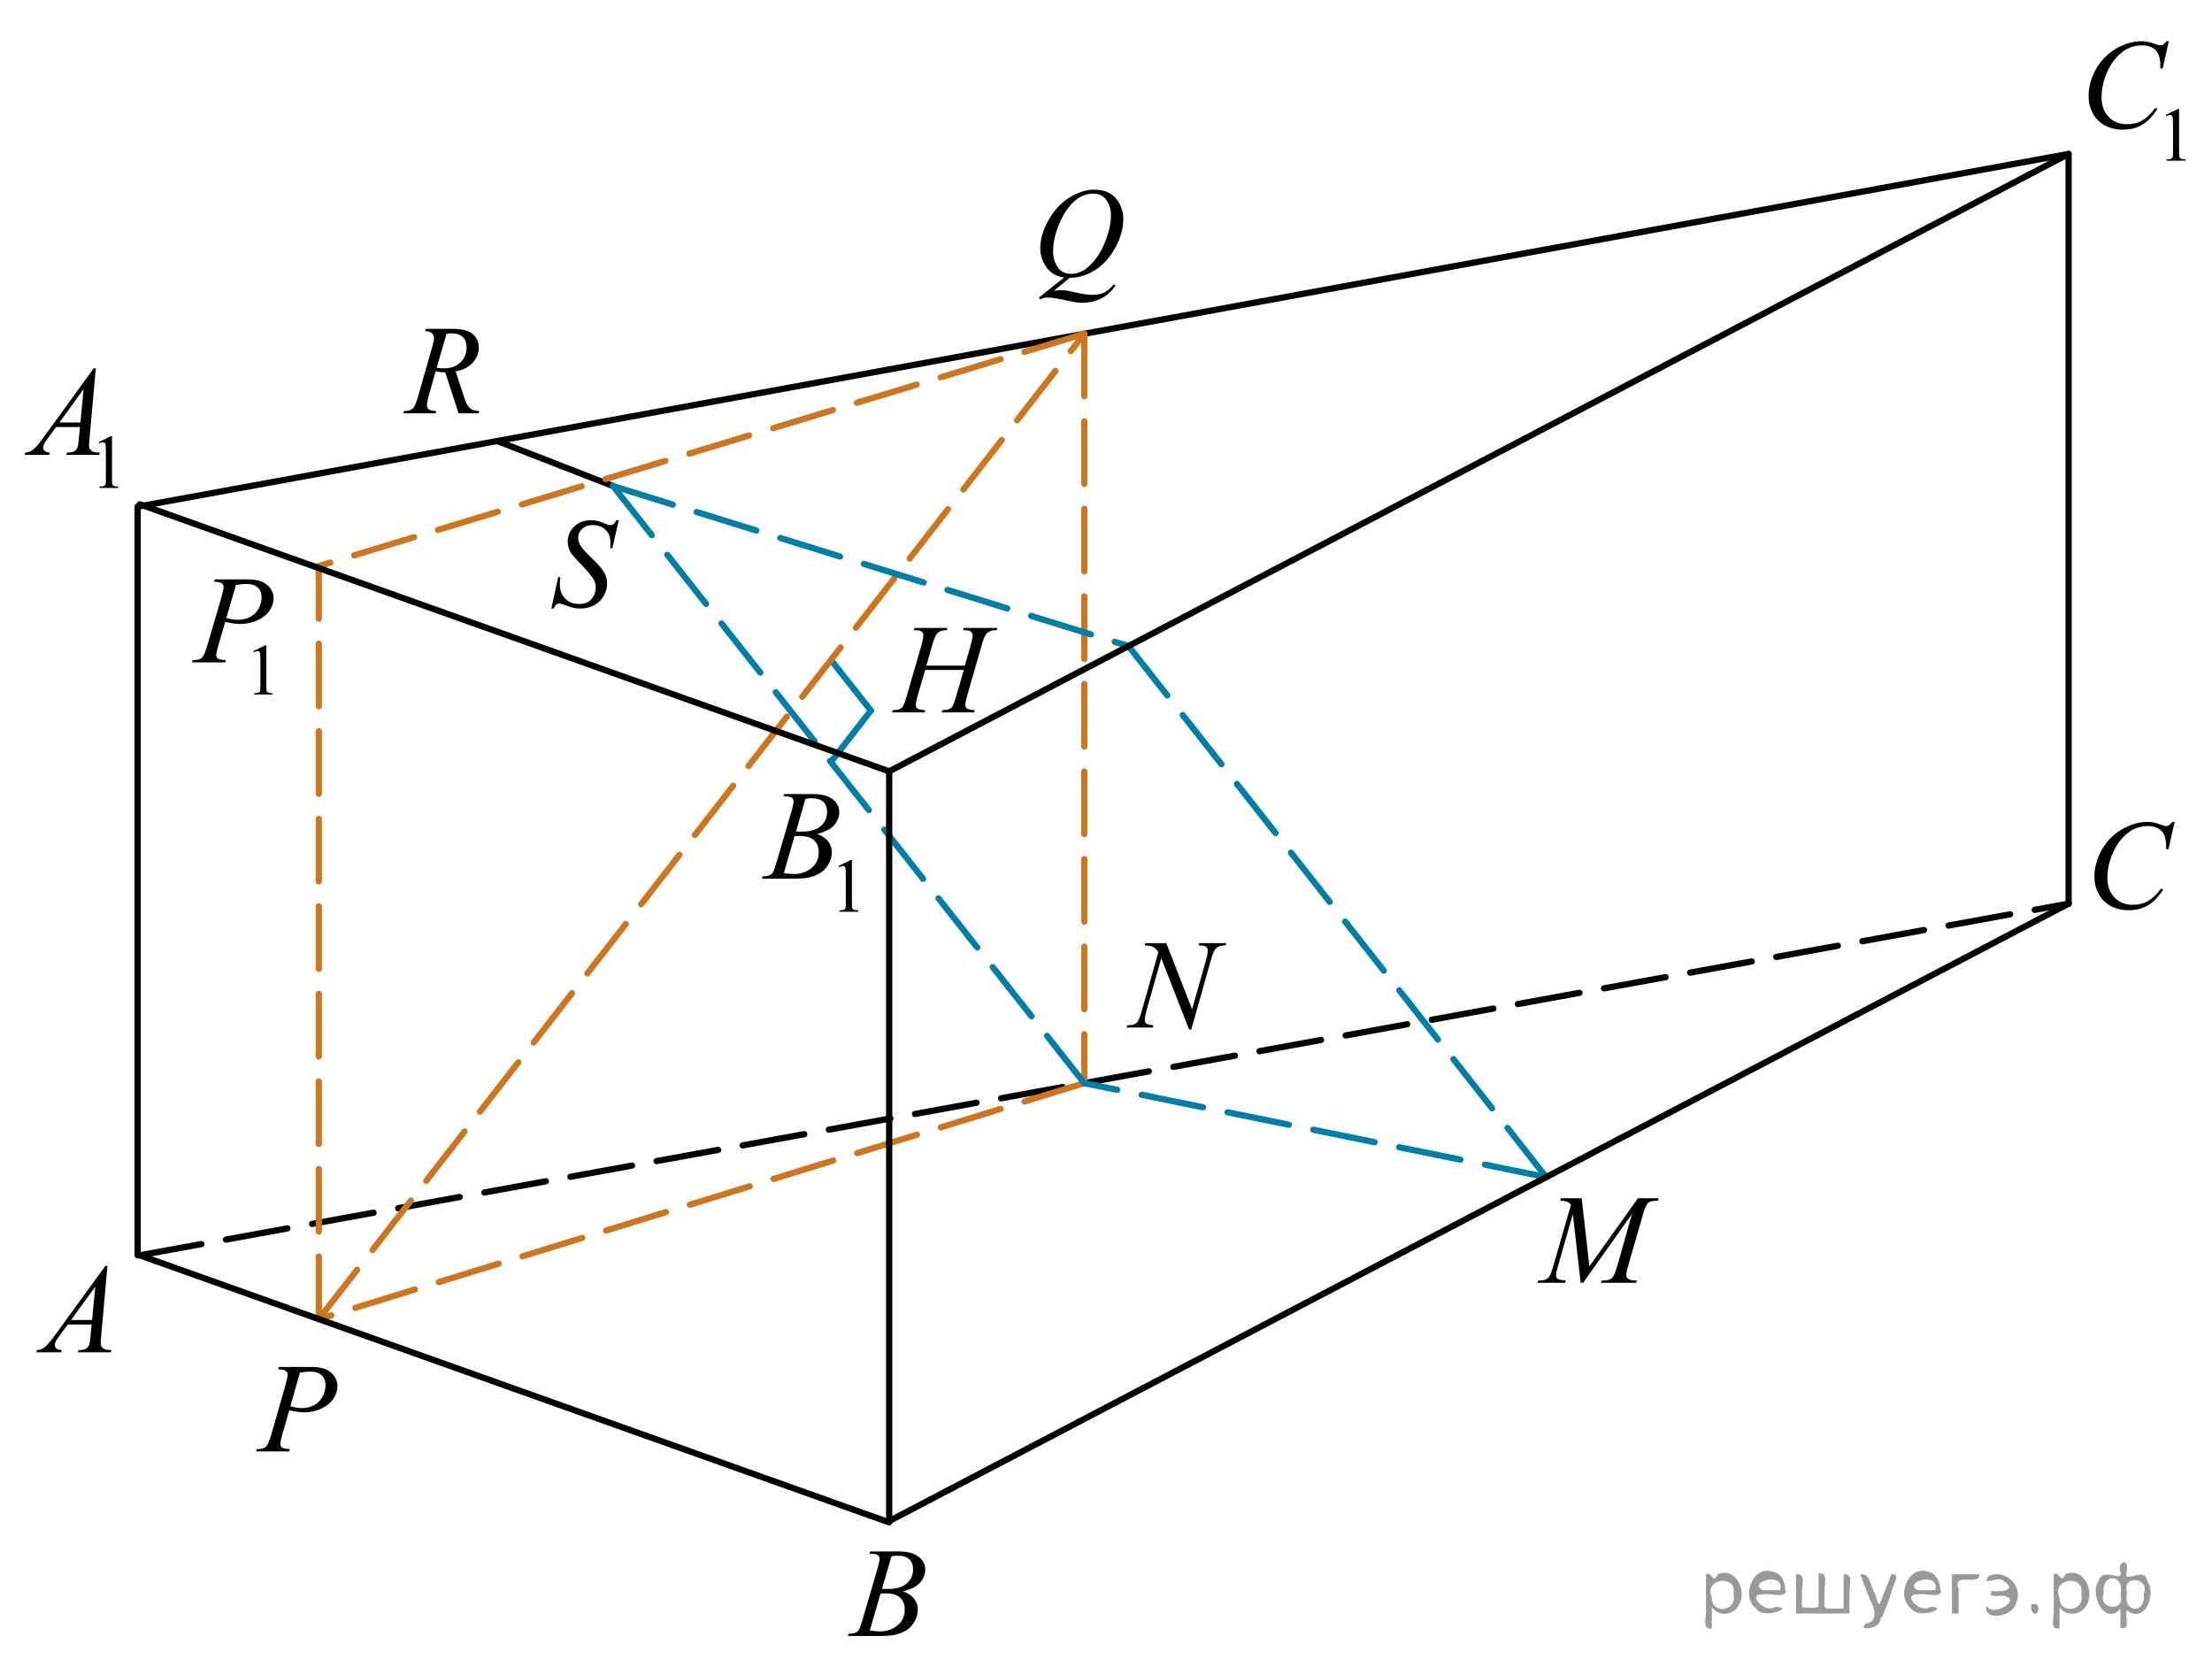 <?xml version="1.0" encoding="utf-8"?>
<!-- Generator: Adobe Illustrator 27.2.0, SVG Export Plug-In . SVG Version: 6.00 Build 0)  -->
<svg version="1.1" id="Слой_1" xmlns="http://www.w3.org/2000/svg" xmlns:xlink="http://www.w3.org/1999/xlink" x="0px" y="0px"
	 width="265.284px" height="200.89px" viewBox="0 0 265.284 200.89" enable-background="new 0 0 265.284 200.89"
	 xml:space="preserve">
<line fill="none" stroke="#007EA5" stroke-width="0.75" stroke-linecap="round" stroke-linejoin="round" stroke-miterlimit="10" x1="99.691" y1="79.192" x2="104.454" y2="85.226"/>
<line fill="none" stroke="#000000" stroke-width="0.75" stroke-linecap="round" stroke-miterlimit="10" stroke-dasharray="7.5,3" x1="16.766" y1="150.543" x2="248.085" y2="108.371"/>
<line fill="none" stroke="#007EA5" stroke-width="0.75" stroke-linecap="round" stroke-linejoin="round" stroke-miterlimit="10" x1="99.714" y1="91.299" x2="104.432" y2="85.226"/>
<line fill="none" stroke="#CC761F" stroke-width="0.75" stroke-linecap="round" stroke-miterlimit="10" stroke-dasharray="7.5,3" x1="38.235" y1="158.194" x2="130.04" y2="40.025"/>
<line fill="none" stroke="#000000" stroke-width="0.75" stroke-linecap="round" stroke-linejoin="round" stroke-miterlimit="10" x1="73.526" y1="58.29" x2="59.634" y2="52.886"/>
<g>
	<g>
		<g>
			<g>
				<g>
					<g>
						<g>
							<g>
								<g>
									<g>
										<g>
											<g>
												<g>
													<g>
														<defs>
															<rect id="SVGID_1_" x="1.385" y="148.264" width="15.125" height="16.694"/>
														</defs>
														<clipPath id="SVGID_00000130632936524049852970000012296379708566750850_">
															<use xlink:href="#SVGID_1_"  overflow="visible"/>
														</clipPath>
														<g clip-path="url(#SVGID_00000130632936524049852970000012296379708566750850_)">
															<g enable-background="new    ">
																<path d="M12.89,151.812l-0.761,8.431c-0.039,0.394-0.059,0.652-0.059,0.777
																	c0,0.199,0.036,0.351,0.11,0.456c0.094,0.144,0.221,0.251,0.381,0.321
																	c0.159,0.069,0.429,0.104,0.809,0.104l-0.081,0.276H9.345l0.081-0.276h0.17
																	c0.32,0,0.581-0.07,0.783-0.209c0.143-0.095,0.253-0.252,0.332-0.472
																	c0.055-0.154,0.105-0.518,0.155-1.091l0.118-1.285H8.118l-1.019,1.397
																	c-0.231,0.314-0.377,0.539-0.435,0.676c-0.06,0.138-0.089,0.266-0.089,0.386
																	c0,0.159,0.064,0.296,0.191,0.41c0.129,0.115,0.34,0.178,0.636,0.188l-0.081,0.276H4.359
																	l0.081-0.276c0.364-0.015,0.685-0.139,0.964-0.37s0.693-0.727,1.244-1.483l5.982-8.236h0.259
																	V151.812z M11.428,154.301l-2.903,3.999h2.519L11.428,154.301z"/>
															</g>
														</g>
													</g>
												</g>
											</g>
										</g>
									</g>
								</g>
							</g>
						</g>
					</g>
				</g>
			</g>
		</g>
	</g>
</g>
<g>
	<g>
		<g>
			<g>
				<g>
					<g>
						<g>
							<g>
								<g>
									<g>
										<g>
											<g>
												<g>
													<g>
														<g>
															<defs>
																
																	<rect id="SVGID_00000089538164115731398650000013808137962788041606_" x="99.076" y="182.284" width="15.124" height="16.695"/>
															</defs>
															<clipPath id="SVGID_00000101079252717155331210000014801004490120070586_">
																<use xlink:href="#SVGID_00000089538164115731398650000013808137962788041606_"  overflow="visible"/>
															</clipPath>
															<g clip-path="url(#SVGID_00000101079252717155331210000014801004490120070586_)">
																<g enable-background="new    ">
																	<path d="M104.277,186.338l0.103-0.276h3.574c0.601,0,1.136,0.095,1.606,0.284
																		c0.47,0.19,0.822,0.453,1.056,0.792c0.234,0.339,0.351,0.697,0.351,1.076
																		c0,0.583-0.208,1.11-0.624,1.581s-1.094,0.818-2.034,1.042c0.606,0.231,1.051,0.534,1.337,0.912
																		c0.285,0.379,0.428,0.795,0.428,1.248c0,0.504-0.128,0.984-0.384,1.442
																		c-0.256,0.459-0.585,0.815-0.985,1.069c-0.401,0.254-0.886,0.44-1.451,0.56
																		c-0.404,0.085-1.034,0.127-1.891,0.127h-3.671l0.097-0.276c0.384-0.01,0.644-0.048,0.782-0.112
																		c0.197-0.085,0.337-0.196,0.421-0.336c0.118-0.19,0.276-0.623,0.473-1.301l1.795-6.137
																		c0.152-0.518,0.229-0.882,0.229-1.091c0-0.185-0.067-0.33-0.203-0.438
																		c-0.135-0.106-0.393-0.16-0.771-0.16C104.43,186.346,104.352,186.343,104.277,186.338z
																		 M104.321,195.539c0.532,0.069,0.948,0.104,1.248,0.104c0.769,0,1.449-0.234,2.042-0.703
																		c0.594-0.468,0.891-1.103,0.891-1.905c0-0.613-0.184-1.092-0.551-1.435
																		c-0.366-0.344-0.959-0.516-1.775-0.516c-0.158,0-0.35,0.008-0.576,0.022L104.321,195.539z
																		 M105.776,190.546c0.32,0.01,0.552,0.016,0.694,0.016c1.024,0,1.786-0.227,2.286-0.677
																		c0.499-0.451,0.749-1.016,0.749-1.693c0-0.513-0.152-0.913-0.458-1.199
																		c-0.305-0.287-0.792-0.43-1.462-0.43c-0.178,0-0.403,0.029-0.68,0.09L105.776,190.546z"/>
																</g>
															</g>
														</g>
													</g>
												</g>
											</g>
										</g>
									</g>
								</g>
							</g>
						</g>
					</g>
				</g>
			</g>
		</g>
	</g>
</g>
<g>
	<g>
		<g>
			<g>
				<g>
					<g>
						<g>
							<g>
								<g>
									<g>
										<g>
											<g>
												<g>
													<g>
														<g>
															<defs>
																
																	<rect id="SVGID_00000026863390661216821240000000114776071025937599_" x="248.085" y="95.011" width="16.51" height="18.079"/>
															</defs>
															<clipPath id="SVGID_00000106849136396898783440000014926048660845233306_">
																<use xlink:href="#SVGID_00000026863390661216821240000000114776071025937599_"  overflow="visible"/>
															</clipPath>
															<g clip-path="url(#SVGID_00000106849136396898783440000014926048660845233306_)">
																<g enable-background="new    ">
																	<path d="M260.806,98.566l-0.746,3.279h-0.266l-0.03-0.822c-0.024-0.299-0.081-0.565-0.17-0.799
																		c-0.089-0.234-0.222-0.437-0.398-0.608c-0.178-0.172-0.401-0.307-0.673-0.403
																		c-0.271-0.097-0.571-0.146-0.901-0.146c-0.882,0-1.652,0.244-2.312,0.732
																		c-0.842,0.623-1.502,1.502-1.98,2.637c-0.394,0.936-0.591,1.885-0.591,2.846
																		c0,0.981,0.283,1.764,0.85,2.349s1.303,0.878,2.209,0.878c0.685,0,1.295-0.154,1.829-0.464
																		c0.534-0.309,1.03-0.784,1.488-1.426h0.348c-0.542,0.871-1.143,1.512-1.803,1.923
																		s-1.45,0.616-2.372,0.616c-0.817,0-1.541-0.173-2.172-0.519c-0.631-0.347-1.11-0.833-1.44-1.461
																		c-0.33-0.627-0.495-1.302-0.495-2.023c0-1.105,0.293-2.182,0.879-3.227
																		c0.586-1.046,1.391-1.867,2.412-2.465c1.022-0.598,2.053-0.896,3.093-0.896
																		c0.487,0,1.034,0.117,1.64,0.351c0.267,0.1,0.458,0.149,0.576,0.149s0.222-0.025,0.31-0.075
																		s0.236-0.191,0.443-0.426L260.806,98.566L260.806,98.566z"/>
																</g>
															</g>
														</g>
													</g>
												</g>
											</g>
										</g>
									</g>
								</g>
							</g>
						</g>
					</g>
				</g>
			</g>
		</g>
	</g>
</g>
<g>
	<g>
		<g>
			<g>
				<g>
					<g>
						<g>
							<g>
								<g>
									<g>
										<g>
											<g>
												<g>
													<g>
														<g>
															<defs>
																
																	<rect id="SVGID_00000136370128730501014160000010439240575046808483_" y="39.228" width="17.896" height="22.289"/>
															</defs>
															<clipPath id="SVGID_00000014629906416149569880000011629240345777961871_">
																<use xlink:href="#SVGID_00000136370128730501014160000010439240575046808483_"  overflow="visible"/>
															</clipPath>
															<g clip-path="url(#SVGID_00000014629906416149569880000011629240345777961871_)">
																<g enable-background="new    ">
																	<path d="M11.822,53.034l1.462-0.723h0.146v5.135c0,0.341,0.014,0.554,0.042,0.638
																		c0.028,0.083,0.087,0.147,0.175,0.192c0.089,0.045,0.27,0.07,0.541,0.076v0.166h-2.26v-0.166
																		c0.283-0.006,0.467-0.03,0.549-0.074c0.083-0.043,0.141-0.102,0.174-0.175
																		c0.032-0.073,0.049-0.292,0.049-0.657V54.164c0-0.442-0.016-0.727-0.045-0.853
																		c-0.021-0.096-0.059-0.166-0.113-0.211c-0.055-0.044-0.12-0.066-0.197-0.066
																		c-0.109,0-0.261,0.046-0.455,0.139L11.822,53.034z"/>
																</g>
															</g>
														</g>
													</g>
												</g>
											</g>
										</g>
									</g>
								</g>
							</g>
						</g>
					</g>
				</g>
			</g>
		</g>
	</g>
	<g>
		<g>
			<g>
				<g>
					<g>
						<g>
							<g>
								<g>
									<g>
										<g>
											<g>
												<g>
													<g>
														<g>
															<defs>
																
																	<rect id="SVGID_00000018216475713258240900000015928152245716839609_" y="39.228" width="17.896" height="22.289"/>
															</defs>
															<clipPath id="SVGID_00000106865243691192601450000005532108060823463870_">
																<use xlink:href="#SVGID_00000018216475713258240900000015928152245716839609_"  overflow="visible"/>
															</clipPath>
															<g clip-path="url(#SVGID_00000106865243691192601450000005532108060823463870_)">
																<g enable-background="new    ">
																	<path d="M11.493,44.174l-0.761,8.44c-0.04,0.394-0.06,0.653-0.06,0.778
																		c0,0.199,0.037,0.352,0.111,0.456c0.094,0.144,0.221,0.252,0.381,0.321
																		c0.16,0.07,0.43,0.105,0.809,0.105l-0.081,0.276H7.946l0.081-0.276h0.17
																		c0.32,0,0.581-0.07,0.784-0.21c0.143-0.095,0.253-0.252,0.332-0.472
																		c0.055-0.154,0.105-0.519,0.155-1.092l0.118-1.287H6.72l-1.02,1.399
																		c-0.232,0.315-0.377,0.54-0.436,0.677c-0.06,0.138-0.089,0.266-0.089,0.386
																		c0,0.159,0.065,0.297,0.192,0.411c0.128,0.115,0.34,0.177,0.636,0.188l-0.082,0.276H2.958
																		l0.081-0.276c0.364-0.016,0.686-0.139,0.964-0.371c0.279-0.231,0.693-0.727,1.246-1.484
																		l5.986-8.245C11.236,44.174,11.493,44.174,11.493,44.174z M10.03,46.665l-2.904,4.003h2.519
																		L10.03,46.665z"/>
																</g>
															</g>
														</g>
													</g>
												</g>
											</g>
										</g>
									</g>
								</g>
							</g>
						</g>
					</g>
				</g>
			</g>
		</g>
	</g>
</g>
<g>
	<g>
		<g>
			<g>
				<g>
					<g>
						<g>
							<g>
								<g>
									<g>
										<g>
											<g>
												<g>
													<g>
														<g>
															<defs>
																
																	<rect id="SVGID_00000011012565232041694930000005532423372600860587_" x="88.749" y="90.049" width="17.889" height="22.289"/>
															</defs>
															<clipPath id="SVGID_00000011031207325277965630000000379596060370904490_">
																<use xlink:href="#SVGID_00000011012565232041694930000005532423372600860587_"  overflow="visible"/>
															</clipPath>
															<g clip-path="url(#SVGID_00000011031207325277965630000000379596060370904490_)">
																<g enable-background="new    ">
																	<path d="M100.562,103.855l1.462-0.723h0.146v5.135c0,0.341,0.014,0.554,0.042,0.638
																		c0.027,0.083,0.086,0.147,0.175,0.192s0.269,0.07,0.54,0.076v0.166h-2.259v-0.166
																		c0.283-0.006,0.467-0.03,0.549-0.074c0.083-0.043,0.141-0.102,0.173-0.175
																		c0.033-0.073,0.049-0.292,0.049-0.657v-3.282c0-0.442-0.015-0.727-0.044-0.853
																		c-0.021-0.096-0.059-0.166-0.113-0.211c-0.055-0.044-0.12-0.066-0.197-0.066
																		c-0.109,0-0.261,0.046-0.456,0.139L100.562,103.855z"/>
																</g>
															</g>
														</g>
													</g>
												</g>
											</g>
										</g>
									</g>
								</g>
							</g>
						</g>
					</g>
				</g>
			</g>
		</g>
	</g>
	<g>
		<g>
			<g>
				<g>
					<g>
						<g>
							<g>
								<g>
									<g>
										<g>
											<g>
												<g>
													<g>
														<g>
															<defs>
																
																	<rect id="SVGID_00000095309529978498957950000010912367969057880962_" x="88.749" y="90.049" width="17.889" height="22.289"/>
															</defs>
															<clipPath id="SVGID_00000016068437778270118480000015133005343133368738_">
																<use xlink:href="#SVGID_00000095309529978498957950000010912367969057880962_"  overflow="visible"/>
															</clipPath>
															<g clip-path="url(#SVGID_00000016068437778270118480000015133005343133368738_)">
																<g enable-background="new    ">
																	<path d="M93.962,95.503l0.103-0.277h3.577c0.601,0,1.137,0.096,1.607,0.285s0.822,0.453,1.057,0.793
																		c0.234,0.339,0.352,0.698,0.352,1.077c0,0.583-0.209,1.111-0.625,1.582
																		c-0.416,0.472-1.095,0.819-2.036,1.044c0.606,0.23,1.052,0.534,1.338,0.913
																		s0.429,0.795,0.429,1.249c0,0.504-0.128,0.985-0.385,1.444c-0.256,0.459-0.585,0.815-0.986,1.069
																		c-0.401,0.255-0.886,0.441-1.452,0.561c-0.404,0.085-1.034,0.127-1.892,0.127H91.376l0.096-0.276
																		c0.384-0.011,0.645-0.048,0.783-0.112c0.197-0.085,0.338-0.197,0.421-0.337
																		c0.119-0.19,0.276-0.624,0.474-1.302l1.796-6.143c0.152-0.519,0.229-0.883,0.229-1.093
																		c0-0.184-0.067-0.33-0.203-0.438c-0.136-0.106-0.393-0.16-0.772-0.16
																		C94.115,95.511,94.036,95.508,93.962,95.503z M94.007,104.713c0.532,0.069,0.948,0.104,1.249,0.104
																		c0.769,0,1.449-0.234,2.043-0.703s0.891-1.105,0.891-1.908c0-0.613-0.184-1.092-0.551-1.437
																		c-0.367-0.344-0.959-0.516-1.777-0.516c-0.157,0-0.35,0.007-0.576,0.022L94.007,104.713z
																		 M95.462,99.715c0.32,0.01,0.552,0.015,0.695,0.015c1.024,0,1.787-0.226,2.287-0.677
																		s0.75-1.016,0.75-1.694c0-0.514-0.152-0.914-0.458-1.201c-0.306-0.286-0.793-0.43-1.463-0.43
																		c-0.178,0-0.404,0.029-0.681,0.09L95.462,99.715z"/>
																</g>
															</g>
														</g>
													</g>
												</g>
											</g>
										</g>
									</g>
								</g>
							</g>
						</g>
					</g>
				</g>
			</g>
		</g>
	</g>
</g>
<g>
	<g>
		<g>
			<g>
				<g>
					<g>
						<g>
							<g>
								<g>
									<g>
										<g>
											<g>
												<g>
													<g>
														<g>
															<defs>
																
																	<rect id="SVGID_00000073719628883959356150000017769179393678687105_" x="247.396" y="0" width="17.888" height="22.285"/>
															</defs>
															<clipPath id="SVGID_00000036935878106652632590000018142143013831102887_">
																<use xlink:href="#SVGID_00000073719628883959356150000017769179393678687105_"  overflow="visible"/>
															</clipPath>
															<g clip-path="url(#SVGID_00000036935878106652632590000018142143013831102887_)">
																<g enable-background="new    ">
																	<path d="M259.731,13.788l1.462-0.723h0.146v5.135c0,0.341,0.014,0.554,0.042,0.638
																		c0.028,0.083,0.087,0.147,0.175,0.192c0.089,0.045,0.27,0.07,0.541,0.076v0.166h-2.26v-0.166
																		c0.284-0.006,0.467-0.03,0.55-0.074c0.082-0.043,0.14-0.102,0.173-0.175
																		c0.032-0.073,0.049-0.292,0.049-0.657v-3.282c0-0.442-0.016-0.727-0.045-0.853
																		c-0.021-0.096-0.058-0.166-0.112-0.211c-0.055-0.044-0.121-0.066-0.197-0.066
																		c-0.109,0-0.262,0.046-0.456,0.139L259.731,13.788z"/>
																</g>
															</g>
														</g>
													</g>
												</g>
											</g>
										</g>
									</g>
								</g>
							</g>
						</g>
					</g>
				</g>
			</g>
		</g>
	</g>
	<g>
		<g>
			<g>
				<g>
					<g>
						<g>
							<g>
								<g>
									<g>
										<g>
											<g>
												<g>
													<g>
														<g>
															<defs>
																
																	<rect id="SVGID_00000124152229896852262410000004135557765694770104_" x="247.396" y="0" width="17.888" height="22.285"/>
															</defs>
															<clipPath id="SVGID_00000098927743726162024940000017503583476139015835_">
																<use xlink:href="#SVGID_00000124152229896852262410000004135557765694770104_"  overflow="visible"/>
															</clipPath>
															<g clip-path="url(#SVGID_00000098927743726162024940000017503583476139015835_)">
																<g enable-background="new    ">
																	<path d="M260.11,4.939l-0.746,3.284h-0.266l-0.03-0.822c-0.024-0.3-0.081-0.566-0.17-0.801
																		s-0.222-0.438-0.398-0.61c-0.178-0.172-0.402-0.307-0.673-0.403
																		c-0.272-0.098-0.571-0.146-0.901-0.146c-0.883,0-1.653,0.245-2.313,0.733
																		c-0.843,0.624-1.503,1.504-1.98,2.641c-0.395,0.939-0.592,1.889-0.592,2.851
																		c0,0.983,0.283,1.768,0.851,2.353c0.566,0.586,1.303,0.879,2.209,0.879
																		c0.685,0,1.295-0.154,1.829-0.464c0.535-0.31,1.031-0.785,1.489-1.429h0.348
																		c-0.542,0.873-1.144,1.515-1.804,1.926c-0.66,0.412-1.45,0.617-2.372,0.617
																		c-0.817,0-1.542-0.173-2.173-0.519s-1.11-0.834-1.44-1.463c-0.33-0.628-0.495-1.304-0.495-2.027
																		c0-1.107,0.293-2.185,0.879-3.231c0.586-1.048,1.391-1.871,2.413-2.47s2.054-0.897,3.093-0.897
																		c0.488,0,1.035,0.117,1.641,0.352c0.267,0.1,0.458,0.149,0.576,0.149s0.222-0.024,0.31-0.074
																		s0.236-0.192,0.443-0.427C259.836,4.939,260.11,4.939,260.11,4.939z"/>
																</g>
															</g>
														</g>
													</g>
												</g>
											</g>
										</g>
									</g>
								</g>
							</g>
						</g>
					</g>
				</g>
			</g>
		</g>
	</g>
</g>
<g>
	<g>
		<g>
			<g>
				<g>
					<g>
						<g>
							<g>
								<g>
									<g>
										<g>
											<g>
												<g>
													<g>
														<g>
															<defs>
																
																	<rect id="SVGID_00000136396831921861387970000005676537548231622581_" x="132.298" y="109.323" width="17.896" height="18.081"/>
															</defs>
															<clipPath id="SVGID_00000047031949153451464780000017247743307360898480_">
																<use xlink:href="#SVGID_00000136396831921861387970000005676537548231622581_"  overflow="visible"/>
															</clipPath>
															<g clip-path="url(#SVGID_00000047031949153451464780000017247743307360898480_)">
																<g enable-background="new    ">
																	<path d="M139.869,113.101l3.097,7.939l1.678-5.931c0.138-0.488,0.207-0.866,0.207-1.135
																		c0-0.184-0.065-0.329-0.192-0.433s-0.367-0.157-0.717-0.157c-0.06,0-0.121-0.002-0.185-0.007
																		l0.081-0.276h3.222l-0.088,0.276c-0.336-0.005-0.584,0.03-0.747,0.104
																		c-0.231,0.104-0.403,0.239-0.517,0.403c-0.158,0.234-0.318,0.642-0.48,1.225l-2.358,8.351h-0.266
																		l-3.333-8.544l-1.781,6.311c-0.133,0.478-0.2,0.844-0.2,1.099c0,0.189,0.06,0.332,0.182,0.429
																		c0.12,0.098,0.407,0.163,0.861,0.198l-0.074,0.276h-3.148l0.103-0.276
																		c0.394-0.01,0.657-0.045,0.791-0.104c0.201-0.09,0.352-0.207,0.45-0.352
																		c0.144-0.219,0.304-0.642,0.48-1.27l1.988-7.043c-0.192-0.299-0.398-0.504-0.617-0.616
																		c-0.219-0.112-0.56-0.176-1.023-0.19l0.081-0.276h2.506V113.101z"/>
																</g>
															</g>
														</g>
													</g>
												</g>
											</g>
										</g>
									</g>
								</g>
							</g>
						</g>
					</g>
				</g>
			</g>
		</g>
	</g>
</g>
<g>
	<g>
		<g>
			<g>
				<g>
					<g>
						<g>
							<g>
								<g>
									<defs>
										
											<rect id="SVGID_00000133508743003979640190000012497833176248063641_" x="182.536" y="139.968" width="20.719" height="16.56"/>
									</defs>
									<clipPath id="SVGID_00000043439393358968558200000004267455194438079384_">
										<use xlink:href="#SVGID_00000133508743003979640190000012497833176248063641_"  overflow="visible"/>
									</clipPath>
								</g>
							</g>
						</g>
					</g>
				</g>
			</g>
		</g>
	</g>
	<g>
		<g>
			<g>
				<g>
					<g>
						<g>
							<g>
								<g>
									<defs>
										
											<rect id="SVGID_00000114752323809960447400000016955583373717253780_" x="182.135" y="139.915" width="20.65" height="16.697"/>
									</defs>
									<clipPath id="SVGID_00000094594706581245721630000003356536517006057375_">
										<use xlink:href="#SVGID_00000114752323809960447400000016955583373717253780_"  overflow="visible"/>
									</clipPath>
									<g clip-path="url(#SVGID_00000094594706581245721630000003356536517006057375_)">
										<g enable-background="new    ">
											<path d="M189.69,143.702l0.924,8.162l5.819-8.162h2.448v0.277c-0.532,0.034-0.846,0.069-0.94,0.104
												c-0.163,0.065-0.311,0.194-0.447,0.389s-0.282,0.567-0.44,1.121l-1.855,6.427
												c-0.108,0.374-0.163,0.668-0.163,0.882c0,0.194,0.066,0.342,0.2,0.441
												c0.186,0.144,0.482,0.217,0.887,0.217h0.178l-0.066,0.276h-4.223l0.074-0.276h0.199
												c0.375,0,0.661-0.055,0.858-0.165c0.152-0.079,0.289-0.23,0.41-0.452
												c0.121-0.222,0.289-0.713,0.507-1.476l1.656-5.874l-5.85,8.243H189.57l-0.939-8.243l-1.79,6.271
												c-0.152,0.533-0.229,0.892-0.229,1.076c0,0.184,0.066,0.325,0.199,0.422
												c0.133,0.098,0.456,0.163,0.969,0.198l-0.081,0.276h-3.306l0.081-0.276h0.2
												c0.487,0,0.84-0.125,1.057-0.374c0.158-0.18,0.323-0.567,0.496-1.166l2.182-7.556
												c-0.163-0.169-0.318-0.284-0.466-0.344c-0.148-0.06-0.422-0.107-0.821-0.142l0.074-0.277h2.493V143.702
												z"/>
										</g>
									</g>
								</g>
							</g>
						</g>
					</g>
				</g>
			</g>
		</g>
	</g>
</g>
<g>
	<g>
		<g>
			<g>
				<g>
					<g>
						<g>
							<g>
								<g>
									<g>
										<g>
											<g>
												<g>
													<g>
														<g>
															<defs>
																
																	<rect id="SVGID_00000082359062975496316540000014011769259091572112_" x="121.787" y="19.187" width="16.506" height="20.838"/>
															</defs>
															<clipPath id="SVGID_00000069396963112062468470000013393002121126771129_">
																<use xlink:href="#SVGID_00000082359062975496316540000014011769259091572112_"  overflow="visible"/>
															</clipPath>
															<g clip-path="url(#SVGID_00000069396963112062468470000013393002121126771129_)">
																<g enable-background="new    ">
																	<path d="M128.29,33.323l-1.906,1.56c0.301-0.055,0.579-0.082,0.835-0.082
																		c0.246,0,0.474,0.015,0.684,0.045c0.209,0.029,0.657,0.123,1.345,0.279
																		c0.686,0.157,1.286,0.235,1.799,0.235c0.547,0,1.011-0.096,1.393-0.287
																		c0.382-0.192,0.753-0.512,1.112-0.959l0.244,0.119c-0.508,0.736-1.106,1.268-1.796,1.593
																		c-0.69,0.326-1.421,0.489-2.194,0.489c-0.429,0-1.015-0.085-1.759-0.254
																		c-1.138-0.254-1.933-0.381-2.386-0.381c-0.173,0-0.314,0.013-0.422,0.037
																		c-0.108,0.025-0.271,0.085-0.487,0.18l-0.17-0.201l3.029-2.418
																		c-0.935-0.13-1.645-0.545-2.128-1.246c-0.482-0.701-0.724-1.45-0.724-2.246
																		c0-1.089,0.326-2.216,0.979-3.38s1.487-2.065,2.505-2.705c1.017-0.639,2.016-0.959,2.996-0.959
																		c0.729,0,1.351,0.149,1.865,0.448s0.913,0.732,1.193,1.302c0.281,0.57,0.421,1.153,0.421,1.75
																		c0,1.145-0.322,2.303-0.968,3.477c-0.645,1.175-1.447,2.063-2.404,2.668
																		C130.387,32.991,129.369,33.302,128.29,33.323z M131.061,23.219c-0.492,0-0.974,0.124-1.444,0.37
																		s-0.938,0.648-1.4,1.208c-0.463,0.56-0.879,1.293-1.248,2.198
																		c-0.448,1.114-0.673,2.166-0.673,3.156c0,0.706,0.18,1.331,0.54,1.876
																		c0.359,0.545,0.911,0.817,1.654,0.817c0.443,0,0.882-0.112,1.315-0.336s0.882-0.605,1.345-1.142
																		c0.591-0.686,1.086-1.56,1.485-2.619c0.398-1.06,0.599-2.044,0.599-2.955
																		c0-0.671-0.181-1.268-0.54-1.79S131.79,23.219,131.061,23.219z"/>
																</g>
															</g>
														</g>
													</g>
												</g>
											</g>
										</g>
									</g>
								</g>
							</g>
						</g>
					</g>
				</g>
			</g>
		</g>
	</g>
</g>
<g>
	<g>
		<g>
			<g>
				<g>
					<g>
						<g>
							<g>
								<g>
									<g>
										<g>
											<g>
												<g>
													<g>
														<g>
															<defs>
																
																	<rect id="SVGID_00000183227014780601825490000017348125365768948630_" x="28.09" y="160.148" width="15.125" height="16.688"/>
															</defs>
															<clipPath id="SVGID_00000090253238121138254720000014522296088858079903_">
																<use xlink:href="#SVGID_00000183227014780601825490000017348125365768948630_"  overflow="visible"/>
															</clipPath>
															<g clip-path="url(#SVGID_00000090253238121138254720000014522296088858079903_)">
																<g enable-background="new    ">
																	<path d="M33.437,163.928h3.944c1.034,0,1.807,0.226,2.319,0.677c0.512,0.451,0.768,1,0.768,1.647
																		c0,0.514-0.162,1.012-0.487,1.495s-0.808,0.876-1.447,1.177c-0.641,0.302-1.332,0.452-2.075,0.452
																		c-0.463,0-1.052-0.084-1.766-0.254l-0.798,2.766c-0.186,0.657-0.28,1.091-0.28,1.301
																		c0,0.159,0.066,0.291,0.199,0.396s0.45,0.172,0.953,0.202l-0.074,0.276H30.712l0.081-0.276
																		c0.521,0,0.885-0.091,1.089-0.273c0.205-0.182,0.425-0.684,0.661-1.506l1.654-5.769
																		c0.197-0.692,0.296-1.156,0.296-1.39c0-0.175-0.07-0.319-0.211-0.434
																		c-0.14-0.115-0.449-0.185-0.927-0.21L33.437,163.928z M34.819,168.651
																		c0.556,0.144,1.004,0.217,1.344,0.217c0.537,0,1.025-0.112,1.466-0.336
																		c0.441-0.225,0.786-0.56,1.034-1.01c0.249-0.448,0.373-0.914,0.373-1.397
																		c0-0.503-0.152-0.901-0.458-1.195c-0.305-0.294-0.768-0.441-1.389-0.441
																		c-0.335,0-0.741,0.043-1.219,0.127L34.819,168.651z"/>
																</g>
															</g>
														</g>
													</g>
												</g>
											</g>
										</g>
									</g>
								</g>
							</g>
						</g>
					</g>
				</g>
			</g>
		</g>
	</g>
</g>
<line fill="none" stroke="#000000" stroke-width="0.75" stroke-linecap="round" stroke-linejoin="round" stroke-miterlimit="10" x1="16.511" y1="60.764" x2="16.511" y2="150.543"/>
<line fill="none" stroke="#000000" stroke-width="0.75" stroke-linecap="round" stroke-linejoin="round" stroke-miterlimit="10" x1="16.511" y1="60.764" x2="248.085" y2="18.462"/>
<line fill="none" stroke="#000000" stroke-width="0.75" stroke-linecap="round" stroke-linejoin="round" stroke-miterlimit="10" x1="248.085" y1="108.371" x2="248.085" y2="18.717"/>
<line fill="none" stroke="#CC761F" stroke-width="0.75" stroke-linecap="round" stroke-miterlimit="10" stroke-dasharray="7.5,3" x1="38.235" y1="158.194" x2="38.235" y2="67.886"/>
<line fill="none" stroke="#CC761F" stroke-width="0.75" stroke-linecap="round" stroke-miterlimit="10" stroke-dasharray="7.5,3" x1="130.04" y1="40.025" x2="38.235" y2="67.886"/>
<line fill="none" stroke="#CC761F" stroke-width="0.75" stroke-linecap="round" stroke-miterlimit="10" stroke-dasharray="7.5,3" x1="130.04" y1="129.892" x2="38.235" y2="158.194"/>
<line fill="none" stroke="#CC761F" stroke-width="0.75" stroke-linecap="round" stroke-miterlimit="10" stroke-dasharray="7.5,3" x1="130.04" y1="40.025" x2="130.04" y2="129.457"/>
<line fill="none" stroke="#007EA5" stroke-width="0.75" stroke-linecap="round" stroke-miterlimit="10" stroke-dasharray="7.5,3" x1="73.526" y1="58.29" x2="135.338" y2="77.481"/>
<line fill="none" stroke="#007EA5" stroke-width="0.75" stroke-linecap="round" stroke-miterlimit="10" stroke-dasharray="7.5,3" x1="185.436" y1="141.166" x2="135.338" y2="77.481"/>
<line fill="none" stroke="#007EA5" stroke-width="0.75" stroke-linecap="round" stroke-miterlimit="10" stroke-dasharray="7.5,3" x1="73.526" y1="58.29" x2="130.04" y2="129.892"/>
<line fill="none" stroke="#007EA5" stroke-width="0.75" stroke-linecap="round" stroke-miterlimit="10" stroke-dasharray="7.5,3" x1="185.436" y1="141.166" x2="130.04" y2="129.892"/>
<g>
	<g>
		<g>
			<g>
				<g>
					<g>
						<g>
							<g>
								<g>
									<g>
										<g>
											<g>
												<g>
													<g>
														<g>
															<defs>
																
																	<rect id="SVGID_00000127031894934238676080000007757054196555171733_" x="45.729" y="35.642" width="15.126" height="16.688"/>
															</defs>
															<clipPath id="SVGID_00000146475867113625153160000007339351056896672173_">
																<use xlink:href="#SVGID_00000127031894934238676080000007757054196555171733_"  overflow="visible"/>
															</clipPath>
															<g clip-path="url(#SVGID_00000146475867113625153160000007339351056896672173_)">
																<g enable-background="new    ">
																	<path d="M54.997,49.572l-1.603-4.925c-0.374,0.005-0.758-0.033-1.152-0.112l-0.863,3.064
																		c-0.113,0.398-0.17,0.734-0.17,1.009c0,0.209,0.071,0.373,0.214,0.493
																		c0.108,0.09,0.403,0.154,0.887,0.194l-0.067,0.276h-3.877l0.082-0.276
																		c0.364-0.015,0.61-0.053,0.738-0.112c0.201-0.085,0.35-0.199,0.442-0.344
																		c0.158-0.234,0.323-0.647,0.495-1.24l1.75-6.122c0.118-0.408,0.178-0.725,0.178-0.949
																		c0-0.229-0.093-0.423-0.277-0.583c-0.185-0.159-0.449-0.236-0.794-0.231l0.089-0.277h3.265
																		c1.093,0,1.88,0.209,2.362,0.628s0.725,0.969,0.725,1.651c0,0.653-0.248,1.25-0.742,1.79
																		c-0.495,0.541-1.174,0.884-2.035,1.028l0.975,2.967c0.236,0.728,0.473,1.201,0.709,1.42
																		c0.236,0.22,0.618,0.344,1.145,0.374l-0.081,0.276H54.997z M52.368,44.108
																		c0.315,0.045,0.596,0.067,0.842,0.067c0.847,0,1.517-0.237,2.009-0.714
																		c0.492-0.476,0.738-1.067,0.738-1.774c0-0.554-0.153-0.977-0.461-1.27
																		c-0.309-0.294-0.769-0.441-1.385-0.441c-0.158,0-0.345,0.02-0.561,0.06L52.368,44.108z"/>
																</g>
															</g>
														</g>
													</g>
												</g>
											</g>
										</g>
									</g>
								</g>
							</g>
						</g>
					</g>
				</g>
			</g>
		</g>
	</g>
</g>
<g>
	<g>
		<g>
			<g>
				<g>
					<g>
						<g>
							<g>
								<g>
									<g>
										<g>
											<g>
												<g>
													<g>
														<g>
															<defs>
																
																	<rect id="SVGID_00000123419739690192627980000002365012419874168211_" x="63.258" y="58.847" width="13.744" height="18.078"/>
															</defs>
															<clipPath id="SVGID_00000178925760596398346330000013297554464277913495_">
																<use xlink:href="#SVGID_00000123419739690192627980000002365012419874168211_"  overflow="visible"/>
															</clipPath>
															<g clip-path="url(#SVGID_00000178925760596398346330000013297554464277913495_)">
																<g enable-background="new    ">
																	<path d="M66.117,72.981l0.827-3.757h0.251c-0.035,0.363-0.052,0.665-0.052,0.903
																		c0,0.683,0.215,1.238,0.645,1.666c0.431,0.429,0.993,0.643,1.687,0.643
																		c0.644,0,1.135-0.2,1.47-0.602c0.334-0.4,0.502-0.862,0.502-1.386
																		c0-0.338-0.077-0.646-0.23-0.926c-0.231-0.413-0.849-1.141-1.853-2.181
																		c-0.487-0.498-0.8-0.869-0.938-1.113c-0.227-0.403-0.34-0.826-0.34-1.27
																		c0-0.707,0.261-1.312,0.783-1.815c0.521-0.503,1.19-0.754,2.008-0.754
																		c0.275,0,0.536,0.027,0.782,0.082c0.152,0.029,0.431,0.129,0.834,0.299
																		c0.285,0.114,0.443,0.177,0.473,0.186c0.068,0.015,0.144,0.022,0.229,0.022
																		c0.143,0,0.266-0.037,0.369-0.112c0.103-0.074,0.224-0.233,0.361-0.477h0.281l-0.768,3.36h-0.251
																		c0.019-0.298,0.029-0.54,0.029-0.724c0-0.603-0.197-1.096-0.591-1.48
																		c-0.394-0.383-0.913-0.575-1.558-0.575c-0.512,0-0.928,0.152-1.247,0.456
																		c-0.32,0.304-0.48,0.654-0.48,1.053c0,0.349,0.102,0.682,0.307,0.997
																		c0.204,0.316,0.674,0.832,1.41,1.547c0.735,0.714,1.212,1.272,1.428,1.673
																		c0.217,0.4,0.325,0.828,0.325,1.28c0,0.514-0.134,1.01-0.402,1.49s-0.653,0.854-1.155,1.117
																		s-1.051,0.396-1.647,0.396c-0.295,0-0.57-0.027-0.826-0.082s-0.664-0.19-1.226-0.403
																		c-0.191-0.075-0.352-0.112-0.479-0.112c-0.291,0-0.517,0.199-0.68,0.598h-0.28V72.981z"/>
																</g>
															</g>
														</g>
													</g>
												</g>
											</g>
										</g>
									</g>
								</g>
							</g>
						</g>
					</g>
				</g>
			</g>
		</g>
	</g>
</g>
<line fill="none" stroke="#000000" stroke-width="0.75" stroke-linecap="round" stroke-linejoin="round" stroke-miterlimit="10" x1="106.638" y1="92.504" x2="106.638" y2="182.284"/>
<line fill="none" stroke="#000000" stroke-width="0.75" stroke-linecap="round" stroke-linejoin="round" stroke-miterlimit="10" x1="106.638" y1="92.504" x2="16.766" y2="60.477"/>
<line fill="none" stroke="#000000" stroke-width="0.75" stroke-linecap="round" stroke-linejoin="round" stroke-miterlimit="10" x1="248.085" y1="18.462" x2="106.638" y2="92.504"/>
<g>
	<g>
		<g>
			<g>
				<g>
					<g>
						<g>
							<g>
								<g>
									<g>
										<g>
											<g>
												<g>
													<g>
														<g>
															<defs>
																
																	<rect id="SVGID_00000120559612815215463570000014577417014343904648_" x="104.42" y="71.524" width="19.2" height="16.697"/>
															</defs>
															<clipPath id="SVGID_00000155131169290098750070000004285743905345961374_">
																<use xlink:href="#SVGID_00000120559612815215463570000014577417014343904648_"  overflow="visible"/>
															</clipPath>
															<g clip-path="url(#SVGID_00000155131169290098750070000004285743905345961374_)">
																<g enable-background="new    ">
																	<path d="M111.096,79.825h4.611l0.73-2.503c0.138-0.488,0.206-0.867,0.206-1.136
																		c0-0.13-0.03-0.241-0.092-0.333c-0.061-0.092-0.156-0.161-0.283-0.206
																		c-0.128-0.044-0.379-0.067-0.752-0.067l0.074-0.277h4.021l-0.088,0.277
																		c-0.339-0.005-0.592,0.03-0.759,0.104c-0.236,0.104-0.41,0.239-0.523,0.404
																		c-0.162,0.234-0.326,0.645-0.493,1.233l-1.761,6.122c-0.147,0.508-0.221,0.872-0.221,1.091
																		c0,0.19,0.065,0.333,0.195,0.43c0.13,0.098,0.44,0.163,0.932,0.198l-0.081,0.276h-3.89
																		l0.103-0.276c0.383-0.01,0.638-0.045,0.766-0.104c0.196-0.09,0.339-0.204,0.428-0.344
																		c0.127-0.194,0.284-0.618,0.471-1.27l0.899-3.103h-4.634l-0.906,3.103
																		c-0.143,0.498-0.213,0.861-0.213,1.091c0,0.19,0.064,0.333,0.191,0.43
																		c0.127,0.098,0.436,0.163,0.928,0.198l-0.059,0.276h-3.919l0.096-0.276
																		c0.388-0.01,0.645-0.045,0.773-0.104c0.196-0.09,0.341-0.204,0.435-0.344
																		c0.128-0.205,0.285-0.628,0.472-1.27l1.768-6.122c0.143-0.498,0.214-0.877,0.214-1.136
																		c0-0.13-0.031-0.241-0.092-0.333c-0.061-0.092-0.157-0.161-0.288-0.206
																		c-0.13-0.044-0.384-0.067-0.762-0.067l0.088-0.277h3.941l-0.081,0.277
																		c-0.329-0.005-0.572,0.03-0.73,0.104c-0.231,0.1-0.4,0.232-0.508,0.396
																		c-0.147,0.219-0.31,0.633-0.486,1.241L111.096,79.825z"/>
																</g>
															</g>
														</g>
													</g>
												</g>
											</g>
										</g>
									</g>
								</g>
							</g>
						</g>
					</g>
				</g>
			</g>
		</g>
	</g>
</g>
<g>
	<g>
		<g>
			<defs>
				
					<rect id="SVGID_00000117671102002637320180000009153146674187351740_" x="20.265" y="64.312" width="15.566" height="21.694"/>
			</defs>
			<clipPath id="SVGID_00000182506880225918225860000004973987821659072145_">
				<use xlink:href="#SVGID_00000117671102002637320180000009153146674187351740_"  overflow="visible"/>
			</clipPath>
		</g>
	</g>
	<g>
		<g>
			<defs>
				<rect id="SVGID_00000067231069179219321050000003729101108941074313_" x="20.417" y="64.395" width="15.18" height="21.873"/>
			</defs>
			<clipPath id="SVGID_00000180336634840052892780000014796730487742305191_">
				<use xlink:href="#SVGID_00000067231069179219321050000003729101108941074313_"  overflow="visible"/>
			</clipPath>
			<g clip-path="url(#SVGID_00000180336634840052892780000014796730487742305191_)">
				<path d="M30.377,78.081l1.417-0.685h0.142v4.873c0,0.323,0.014,0.525,0.041,0.605
					c0.027,0.079,0.084,0.14,0.17,0.183c0.086,0.043,0.261,0.067,0.524,0.073v0.157h-2.191V83.128
					c0.275-0.006,0.453-0.029,0.533-0.07s0.136-0.097,0.167-0.166c0.032-0.069,0.048-0.277,0.048-0.624v-3.115
					c0-0.42-0.015-0.69-0.043-0.809c-0.021-0.091-0.057-0.158-0.11-0.2c-0.053-0.043-0.116-0.064-0.19-0.064
					c-0.106,0-0.254,0.044-0.442,0.132L30.377,78.081z"/>
			</g>
		</g>
		<g>
			<defs>
				<rect id="SVGID_00000111873545660059441490000000662154047094687107_" x="20.417" y="64.395" width="15.18" height="21.873"/>
			</defs>
			<clipPath id="SVGID_00000086654278571726903900000011479055122730896514_">
				<use xlink:href="#SVGID_00000111873545660059441490000000662154047094687107_"  overflow="visible"/>
			</clipPath>
			<g clip-path="url(#SVGID_00000086654278571726903900000011479055122730896514_)">
				<path d="M25.756,69.48h3.958c1.037,0,1.813,0.222,2.327,0.665c0.514,0.443,0.77,0.983,0.77,1.619
					c0,0.504-0.163,0.994-0.488,1.468c-0.326,0.475-0.81,0.86-1.453,1.157c-0.643,0.296-1.337,0.444-2.083,0.444
					c-0.465,0-1.055-0.083-1.772-0.249l-0.801,2.717c-0.188,0.646-0.281,1.072-0.281,1.278
					c0,0.157,0.066,0.286,0.2,0.389c0.134,0.102,0.452,0.169,0.956,0.198l-0.074,0.272h-3.995l0.082-0.272
					c0.523,0,0.888-0.089,1.093-0.268s0.427-0.672,0.663-1.48l1.661-5.668c0.197-0.681,0.296-1.136,0.296-1.366
					c0-0.171-0.07-0.314-0.211-0.426c-0.141-0.112-0.451-0.181-0.931-0.206L25.756,69.48z M27.142,74.121
					c0.559,0.142,1.008,0.213,1.35,0.213c0.538,0,1.028-0.11,1.471-0.331s0.788-0.551,1.038-0.991
					c0.249-0.44,0.374-0.898,0.374-1.373c0-0.494-0.153-0.886-0.46-1.175c-0.306-0.289-0.77-0.433-1.393-0.433
					c-0.337,0-0.744,0.042-1.224,0.124L27.142,74.121z"/>
			</g>
		</g>
	</g>
</g>
<line fill="none" stroke="#000000" stroke-width="0.75" stroke-linecap="round" stroke-linejoin="round" stroke-miterlimit="10" x1="106.638" y1="182.57" x2="16.766" y2="150.543"/>
<line fill="none" stroke="#000000" stroke-width="0.75" stroke-linecap="round" stroke-linejoin="round" stroke-miterlimit="10" x1="248.085" y1="108.371" x2="106.638" y2="182.414"/>
<g style="stroke:none;fill:#000;fill-opacity:0.4" > <path d="m 205.3,192.8 c 0,0.8 0,1.6 0,2.5 -1.3,0.2 -0.6,-1.5 -0.7,-2.3 0,-1.4 0,-2.8 0,-4.2 0.8,-0.4 0.8,1.3 1.4,0.0 2.2,-1.0 3.7,2.2 2.4,3.9 -0.6,1.0 -2.4,1.2 -3.1,0.0 z m 2.6,-1.6 c 0.5,-2.5 -3.7,-1.9 -2.6,0.4 0.0,2.1 3.1,1.6 2.6,-0.4 z" /> <path d="m 214.2,190.9 c -0.4,0.8 -1.9,0.1 -2.8,0.3 -2.0,-0.1 0.3,2.4 1.5,1.5 2.5,0.0 -1.4,1.6 -2.3,0.2 -1.9,-1.5 -0.3,-5.3 2.1,-4.4 0.9,0.2 1.4,1.2 1.4,2.2 z m -0.7,-0.2 c 0.6,-2.3 -4.0,-1.0 -2.1,0.0 0.7,0 1.4,-0.0 2.1,-0.0 z" /> <path d="m 219.1,192.9 c 0.6,0 1.3,0 2.0,0 0,-1.3 0,-2.7 0,-4.1 1.3,-0.2 0.6,1.5 0.7,2.3 0,0.8 0,1.6 0,2.4 -2.1,0 -4.2,0 -6.4,0 0,-1.5 0,-3.1 0,-4.7 1.3,-0.2 0.6,1.5 0.7,2.3 0.1,0.5 -0.2,1.6 0.2,1.7 0.5,-0.1 1.6,0.2 1.8,-0.2 0,-1.3 0,-2.6 0,-3.9 1.3,-0.2 0.6,1.5 0.7,2.3 0,0.5 0,1.1 0,1.7 z" /> <path d="m 225.5,194.0 c 0.3,1.4 -3.0,1.7 -1.7,0.7 1.5,-0.2 1.0,-1.9 0.5,-2.8 -0.4,-1.0 -0.8,-2.0 -1.2,-3.1 1.2,-0.2 1.2,1.4 1.7,2.2 0.2,0.2 0.4,1.9 0.7,1.2 0.4,-1.1 0.9,-2.2 1.3,-3.4 1.4,-0.2 0.0,1.5 -0.0,2.3 -0.3,0.9 -0.7,1.9 -1.1,2.9 z" /> <path d="m 232.8,190.9 c -0.4,0.8 -1.9,0.1 -2.8,0.3 -2.0,-0.1 0.3,2.4 1.5,1.5 2.5,0.0 -1.4,1.6 -2.3,0.2 -1.9,-1.5 -0.3,-5.3 2.1,-4.4 0.9,0.2 1.4,1.2 1.4,2.2 z m -0.7,-0.2 c 0.6,-2.3 -4.0,-1.0 -2.1,0.0 0.7,0 1.4,-0.0 2.1,-0.0 z" /> <path d="m 234.1,193.5 c 0,-1.5 0,-3.1 0,-4.7 1.1,0 2.2,0 3.3,0 0.0,1.5 -3.3,-0.4 -2.5,1.8 0,0.9 0,1.9 0,2.9 -0.2,0 -0.5,0 -0.7,0 z" /> <path d="m 238.3,192.6 c 0.7,1.4 4.2,-0.8 2.1,-1.2 -0.5,-0.1 -2.2,0.3 -1.5,-0.6 1.0,0.1 3.1,0.0 1.4,-1.2 -0.6,-0.7 -2.8,0.8 -1.8,-0.6 2.0,-0.9 4.2,1.2 3.3,3.2 -0.2,1.5 -3.5,2.3 -3.6,0.7 l 0,-0.1 0,-0.0 0,0 z" /> <path d="m 243.6,192.4 c 1.6,-0.5 0.6,2.3 -0.0,0.6 -0.0,-0.2 0.0,-0.4 0.0,-0.6 z" /> <path d="m 247.0,192.8 c 0,0.8 0,1.6 0,2.5 -1.3,0.2 -0.6,-1.5 -0.7,-2.3 0,-1.4 0,-2.8 0,-4.2 0.8,-0.4 0.8,1.3 1.4,0.0 2.2,-1.0 3.7,2.2 2.4,3.9 -0.6,1.0 -2.4,1.2 -3.1,0.0 z m 2.6,-1.6 c 0.5,-2.5 -3.7,-1.9 -2.6,0.4 0.0,2.1 3.1,1.6 2.6,-0.4 z" /> <path d="m 252.3,191.1 c -0.8,1.9 2.7,2.3 2.0,0.1 0.6,-2.4 -2.3,-2.7 -2.0,-0.1 z m 2.0,4.2 c 0,-0.8 0,-1.6 0,-2.4 -1.8,2.2 -3.8,-1.7 -2.6,-3.3 0.4,-1.8 3.0,0.3 2.6,-1.1 -0.4,-1.1 0.9,-1.8 0.8,-0.3 -0.7,2.2 2.1,-0.6 2.4,1.4 1.2,1.6 -0.3,5.2 -2.4,3.5 -0.4,0.6 0.6,2.5 -0.8,2.1 z m 2.8,-4.2 c 0.8,-1.9 -2.7,-2.3 -2.0,-0.1 -0.6,2.4 2.3,2.7 2.0,0.1 z" /> </g></svg>

<!--File created and owned by https://sdamgia.ru. Copying is prohibited. All rights reserved.-->
